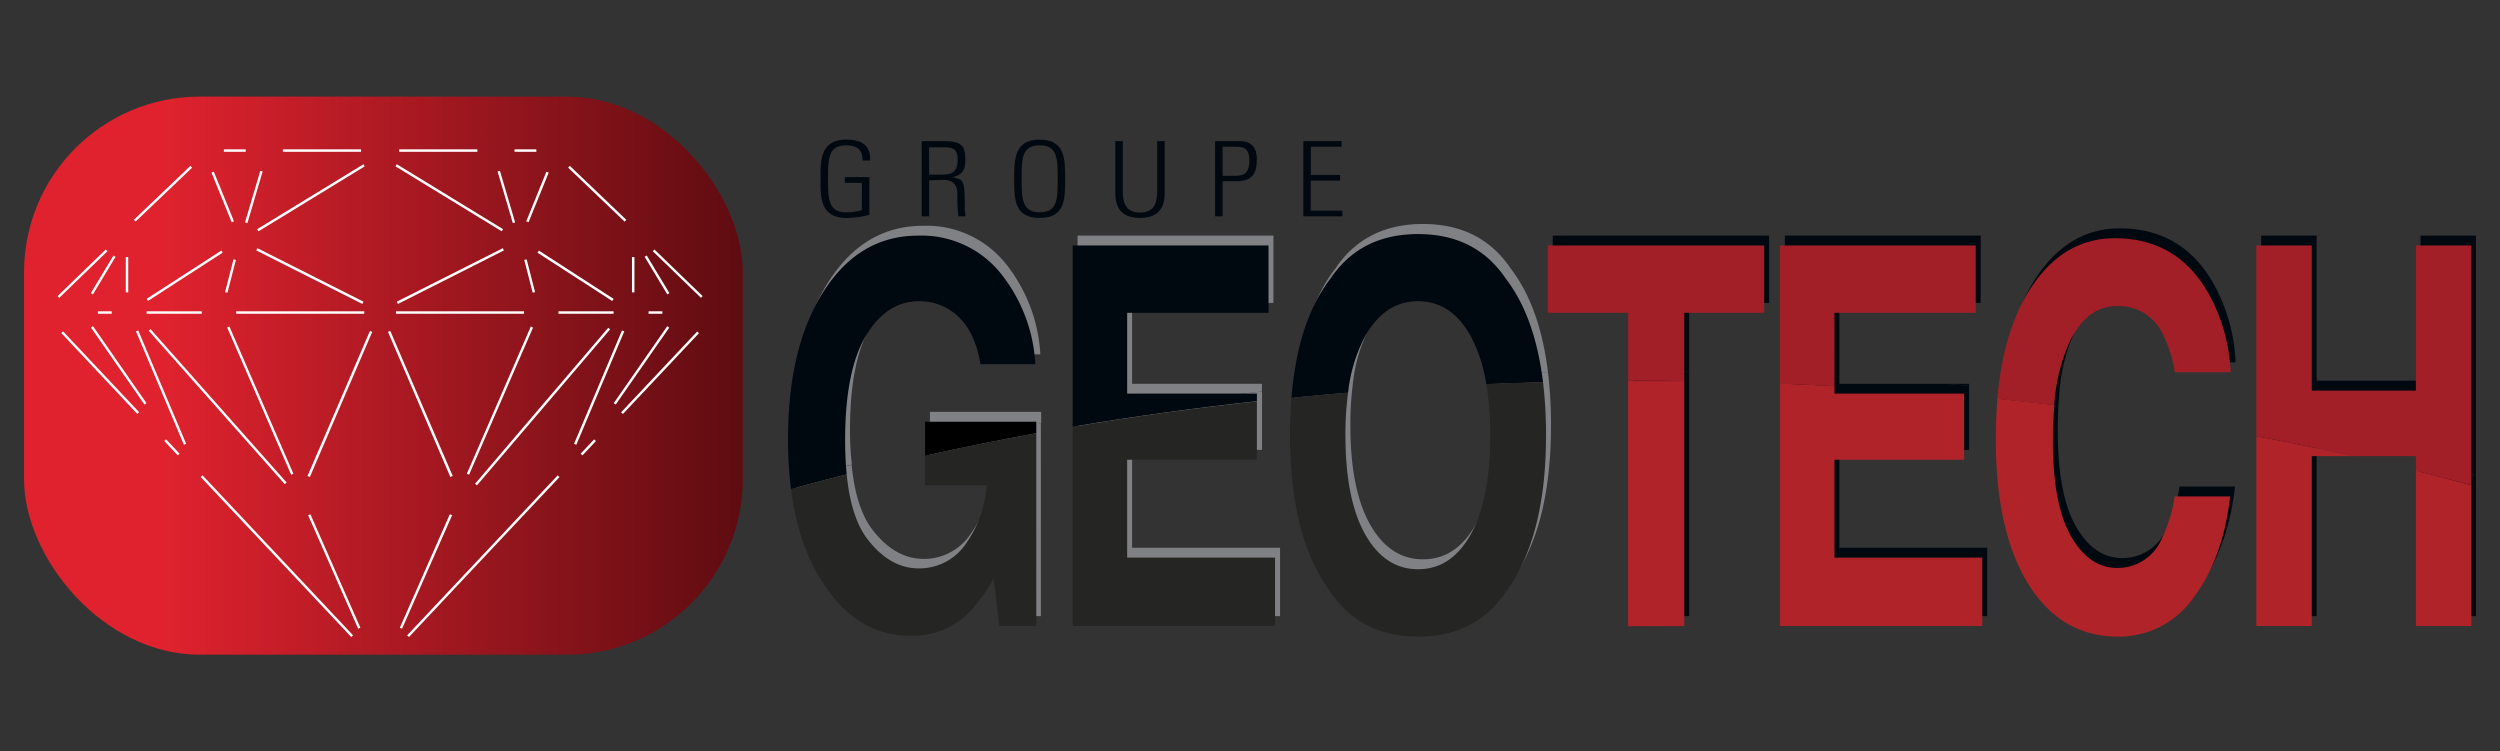 <?xml version="1.0" encoding="UTF-8"?> <svg xmlns="http://www.w3.org/2000/svg" xmlns:xlink="http://www.w3.org/1999/xlink" viewBox="0 0 416 125"><rect x="0" y="0" width="416" height="125" fill="#333333" stroke="none"/><defs><style>.a{fill:#000810;}.b{fill:url(#a);}.c{fill:#fff;}.d{fill:#808184;}.e{fill:none;}.f{fill:#a21f27;}.g{fill:#252524;}.h{fill:#b02329;}</style><linearGradient id="a" x1="4" y1="62.51" x2="123.6" y2="62.51" gradientUnits="userSpaceOnUse"><stop offset="0.2" stop-color="#df222e"></stop><stop offset="1" stop-color="#5e0c11"></stop></linearGradient></defs><title>Geotech_logo_noir</title><path class="a" d="M143.42,30.42h-2.84v-.94h4.08v6.26a14.23,14.23,0,0,1-3.87.52c-4.58,0-4.24-4.07-4.24-6.5s-.34-6.52,4.24-6.52c2.69,0,4.07,1,4,3.46h-1.25c0-1.65-.79-2.52-2.76-2.52-3,0-3,2.42-3,5.58s0,5.57,3,5.57a8.22,8.22,0,0,0,2.63-.37Z"></path><path class="a" d="M154.61,30V36h-1.24V23.49h3.87c2.71,0,3.39.79,3.39,3,0,1.57-.29,2.6-2.18,3v0c2,.37,2.08.58,2.08,5.05,0,.49.1,1,.13,1.46h-1.18a27.36,27.36,0,0,1-.19-3.13c0-.53.39-2.94-2.32-2.94Zm0-.94h2c1.87,0,2.74-.44,2.74-2.54,0-1.71-.76-2-2.21-2h-2.56Z"></path><path class="a" d="M173,23.24c4.2,0,4.24,3.13,4.24,6.52s0,6.5-4.24,6.5-4.24-3.12-4.24-6.5S168.83,23.24,173,23.24Zm0,12.09c3,0,3-2.24,3-5.57s0-5.58-3-5.58-3,2.25-3,5.58S170.07,35.33,173,35.33Z"></path><path class="a" d="M186.83,31.37c0,1.63,0,4,2.86,4s2.87-2.33,2.87-4V23.49h1.24v8.7c0,3.22-1.91,4.07-4.11,4.07s-4.1-.85-4.1-4.07v-8.7h1.24Z"></path><path class="a" d="M202.19,23.49h3.86c1.16,0,3.09.14,3.09,3,0,2.52-.91,3.66-3.32,3.66h-2.38V36h-1.25Zm1.25,5.76h2.31c1.31,0,2.14-.55,2.14-2.52,0-2.13-1-2.31-2.15-2.31h-2.3Z"></path><path class="a" d="M223.25,23.49v.93h-5.12v4.69H223v.94h-4.89v5h5.26V36h-6.5V23.49Z"></path><rect class="b" x="4" y="16.08" width="119.6" height="92.86" rx="29.23"></rect><rect class="c" x="47.07" y="24.85" width="13.01" height="0.41"></rect><rect class="c" x="37.25" y="24.85" width="3.64" height="0.41"></rect><rect class="c" x="16.29" y="51.8" width="2.3" height="0.41"></rect><rect class="c" x="24.4" y="51.8" width="9.17" height="0.41"></rect><rect class="c" x="39.3" y="51.8" width="21.31" height="0.41"></rect><rect class="c" x="20.62" y="32.04" width="13" height="0.41" transform="translate(-14.76 27.61) rotate(-43.63)"></rect><polygon class="c" points="17.6 41.51 9.58 49.27 9.86 49.56 17.88 41.8 17.6 41.51"></polygon><rect class="c" x="20.93" y="42.78" width="0.41" height="5.87"></rect><polygon class="c" points="15.46 48.99 19.23 42.73 18.88 42.52 15.11 48.78 15.46 48.99"></polygon><polygon class="c" points="43.31 28.43 40.77 37.01 41.17 37.13 43.7 28.54 43.31 28.43"></polygon><polygon class="c" points="38.93 36.82 35.58 28.57 35.19 28.73 38.55 36.98 38.93 36.82"></polygon><rect class="c" x="23.33" y="45.68" width="14.8" height="0.41" transform="translate(-19.99 24.03) rotate(-32.88)"></rect><rect class="c" x="35.54" y="45.73" width="5.63" height="0.41" transform="translate(-15.69 71.64) rotate(-75.58)"></rect><rect class="c" x="51.35" y="36.05" width="0.42" height="19.77" transform="translate(-12.67 71.29) rotate(-63.24)"></rect><polygon class="c" points="43.01 38.49 60.69 27.68 60.48 27.33 42.79 38.14 43.01 38.49"></polygon><polygon class="c" points="51.56 79.37 61.94 55.23 61.56 55.06 51.17 79.2 51.56 79.37"></polygon><polygon class="c" points="51.65 85.57 51.27 85.74 59.6 104.62 59.97 104.45 51.65 85.57"></polygon><polygon class="c" points="33.4 79.38 58.45 106 58.75 105.72 33.7 79.1 33.4 79.38"></polygon><rect class="c" x="28.41" y="72.8" width="0.41" height="3.28" transform="translate(-43.23 39.8) rotate(-43.23)"></rect><polygon class="c" points="10.2 55.42 22.85 68.88 23.16 68.6 10.49 55.14 10.2 55.42"></polygon><rect class="c" x="19.55" y="53" width="0.41" height="15.59" transform="translate(-31.16 22.15) rotate(-34.8)"></rect><polygon class="c" points="23 54.98 22.63 55.14 30.6 74.01 30.98 73.85 23 54.98"></polygon><polygon class="c" points="24.74 55.03 47.38 80.56 47.69 80.29 25.04 54.76 24.74 55.03"></polygon><rect class="c" x="43.1" y="53.32" width="0.41" height="26.71" transform="translate(-22.98 22.78) rotate(-23.49)"></rect><rect class="c" x="66.42" y="24.85" width="13.01" height="0.41"></rect><rect class="c" x="85.61" y="24.85" width="3.64" height="0.41"></rect><rect class="c" x="107.92" y="51.8" width="2.3" height="0.41"></rect><rect class="c" x="92.93" y="51.8" width="9.17" height="0.41"></rect><rect class="c" x="65.89" y="51.8" width="21.31" height="0.41"></rect><polygon class="c" points="94.82 27.6 94.54 27.9 103.94 36.88 104.22 36.58 94.82 27.6"></polygon><polygon class="c" points="108.89 41.51 108.62 41.8 116.64 49.56 116.92 49.27 108.89 41.51"></polygon><rect class="c" x="105.16" y="42.78" width="0.41" height="5.87"></rect><polygon class="c" points="107.27 42.73 111.04 48.99 111.39 48.78 107.62 42.52 107.27 42.73"></polygon><polygon class="c" points="85.72 37.01 83.19 28.43 82.8 28.54 85.33 37.13 85.72 37.01"></polygon><polygon class="c" points="87.95 36.98 91.3 28.73 90.92 28.57 87.57 36.82 87.95 36.98"></polygon><polygon class="c" points="89.67 41.7 89.44 42.05 101.87 50.08 102.1 49.73 89.67 41.7"></polygon><rect class="c" x="87.93" y="43.12" width="0.41" height="5.63" transform="translate(-8.65 23.34) rotate(-14.39)"></rect><polygon class="c" points="83.67 41.3 66.02 50.2 66.21 50.58 83.85 41.67 83.67 41.3"></polygon><polygon class="c" points="66.03 27.33 65.81 27.68 83.49 38.49 83.71 38.14 66.03 27.33"></polygon><polygon class="c" points="75.33 79.2 64.94 55.06 64.56 55.23 74.94 79.37 75.33 79.2"></polygon><polygon class="c" points="74.85 85.57 66.53 104.45 66.9 104.62 75.23 85.74 74.85 85.57"></polygon><polygon class="c" points="93.1 79.38 92.8 79.1 67.75 105.72 68.05 106 93.1 79.38"></polygon><polygon class="c" points="96.92 75.78 99.16 73.39 98.86 73.11 96.61 75.5 96.92 75.78"></polygon><rect class="c" x="100.58" y="61.81" width="18.48" height="0.41" transform="translate(-10.6 99.48) rotate(-46.73)"></rect><polygon class="c" points="111.03 54.28 102.13 67.08 102.46 67.31 111.37 54.51 111.03 54.28"></polygon><polygon class="c" points="103.5 54.98 95.52 73.85 95.9 74.01 103.88 55.14 103.5 54.98"></polygon><rect class="c" x="73.22" y="67.46" width="34.13" height="0.41" transform="translate(-19.8 92.38) rotate(-49.51)"></rect><rect class="c" x="69.84" y="66.47" width="26.71" height="0.41" transform="translate(-11.12 116.39) rotate(-66.51)"></rect><path class="d" d="M141.44,71.59q0-11.58,3.46-17.34t8.82-5.77a9.52,9.52,0,0,1,5.09,1.41c2.74,1.73,4.45,4.75,5.16,9.07h9.14a26.49,26.49,0,0,0-5.9-15.27,16.9,16.9,0,0,0-13.61-6.12q-9.78,0-15.71,9.27T132,71.48a65.33,65.33,0,0,0,.5,8.28q4.58-1.28,9.26-2.46C141.54,75.55,141.44,73.66,141.44,71.59Z"></path><path class="d" d="M173.25,68.54H154.74v5.65q9.07-2,18.51-3.74Z"></path><path class="d" d="M210,63.86H188.38V50.41H211.9V39.2H179.31V69.39c9.95-1.69,20.19-3.1,30.66-4.25Z"></path><path class="d" d="M228,54.28q3.28-5.81,8.8-5.8c3.69,0,6.6,1.93,8.76,5.82a24.58,24.58,0,0,1,2.59,8q4.7-.19,9.44-.33Q256.25,51,251.36,44.65q-5-7.38-14.57-7.38t-14.56,7.38q-5.49,7.1-6.51,19.89,4.68-.47,9.42-.86A26,26,0,0,1,228,54.28Z"></path><path class="a" d="M281.08,61.77V50.41h13.3V39.2h-36V50.41h13.35V61.73h1.7Q277.27,61.72,281.08,61.77Z"></path><path class="a" d="M306.07,50.41h23.52V39.2H297v23c3,.12,6.06.26,9.08.42Z"></path><path class="a" d="M327.65,63.86h-3.86l3.86.34Z"></path><path class="a" d="M345.25,55.12q2.87-5.82,7.83-5.83a8.07,8.07,0,0,1,7.36,4.13,22.18,22.18,0,0,1,2.27,6.87H372a29.42,29.42,0,0,0-3-11.81Q363.83,38,352.73,38q-8.3,0-13.66,7.82-4.89,7.09-5.9,18.93,4.77.49,9.47,1.06A30.75,30.75,0,0,1,345.25,55.12Z"></path><path class="a" d="M402.78,74.26v2.43c3.11.77,6.18,1.58,9.22,2.41V39.2h-9.22V63.34H385.49V39.2h-9.23V70.94q8.24,1.55,16.17,3.32Z"></path><path class="d" d="M152.3,104.16a13.29,13.29,0,0,0,9-3.21,26.63,26.63,0,0,0,4.82-6.33l.94,7.91h6.14V70.45q-9.42,1.71-18.51,3.74v4.92H165a19.55,19.55,0,0,1-3.67,10A9.29,9.29,0,0,1,153.69,93q-4.77,0-8.51-4.85c-1.83-2.37-3-6-3.47-10.8q-4.68,1.19-9.26,2.46c.8,6.3,2.59,11.54,5.38,15.68Q143.47,104.16,152.3,104.16Z"></path><path class="d" d="M213,102.53V91.14H188.38V74.86H210V65.14c-10.47,1.15-20.71,2.56-30.66,4.25v33.14Z"></path><path class="d" d="M222.23,96.9q5,7.39,14.56,7.39t14.57-7.39q6.72-9.06,6.73-26.12a73.93,73.93,0,0,0-.51-8.85q-4.74.14-9.44.33a50.86,50.86,0,0,1,.66,8.52q0,10.69-3.25,16.5c-2.16,3.86-5.07,5.79-8.76,5.79s-6.61-1.93-8.8-5.79-3.29-9.37-3.29-16.5a53.33,53.33,0,0,1,.44-7.1q-4.74.39-9.42.86c-.16,2-.24,4.06-.24,6.24Q215.48,87.84,222.23,96.9Z"></path><path class="a" d="M281.08,102.53V61.77q-3.81,0-7.65-.05h-1.7v40.8Z"></path><path class="a" d="M330.67,102.53V91.14h-24.6V74.86h21.58V64.2l-3.86-.34H306.07V62.61c-3-.16-6-.3-9.08-.42v40.34Z"></path><path class="a" d="M338.32,95.52q5.43,8.78,14.92,8.77a15.12,15.12,0,0,0,12.57-6.49q4.9-6.48,6.1-16.84h-9.23a24.51,24.51,0,0,1-2.3,7.35,7.92,7.92,0,0,1-7.29,4.55c-3.1,0-5.67-1.77-7.68-5.31s-3-8.85-3-16c0-2.07.09-4,.25-5.79q-4.69-.57-9.47-1.06c-.18,2.1-.28,4.31-.28,6.64Q332.89,86.73,338.32,95.52Z"></path><path class="a" d="M385.49,102.53V74.26h6.94q-7.94-1.79-16.17-3.32v31.59Z"></path><path class="a" d="M402.78,102.53H412V79.1c-3-.83-6.11-1.64-9.22-2.41Z"></path><path class="e" d="M236,50.12q-5.5,0-8.8,5.8a26.13,26.13,0,0,0-2.85,9.4q11.34-.93,23-1.42a24.91,24.91,0,0,0-2.59-8C242.57,52.06,239.66,50.12,236,50.12Z"></path><path class="e" d="M391.61,75.9c3.49.78,6.94,1.58,10.34,2.43V75.9Z"></path><path class="a" d="M140.63,73.23q0-11.57,3.45-17.34t8.81-5.77a9.42,9.42,0,0,1,5.1,1.42c2.74,1.72,4.45,4.74,5.16,9.06h9.13a26.41,26.41,0,0,0-5.89-15.27,16.91,16.91,0,0,0-13.62-6.12q-9.77,0-15.71,9.27t-5.93,24.65a63.48,63.48,0,0,0,.5,8.27c3-.85,6.14-1.67,9.26-2.46C140.72,77.2,140.63,75.29,140.63,73.23Z"></path><path d="M172.44,70.18H153.93v5.65q9.06-2,18.51-3.74Z"></path><path class="a" d="M209.15,65.5H187.56V52.05h23.52V40.84H178.49V71c9.95-1.68,20.19-3.1,30.66-4.25Z"></path><path class="a" d="M227.17,55.92q3.29-5.81,8.8-5.8c3.69,0,6.6,1.94,8.76,5.82a24.91,24.91,0,0,1,2.59,8q4.69-.19,9.44-.32-1.33-10.94-6.22-17.29-5-7.38-14.57-7.38t-14.56,7.38q-5.49,7.1-6.51,19.89c3.12-.31,6.25-.6,9.42-.86A26.13,26.13,0,0,1,227.17,55.92Z"></path><path class="f" d="M280.26,63.41V52.05h13.3V40.84h-36V52.05h13.36V63.37h1.7Q276.45,63.36,280.26,63.41Z"></path><path class="f" d="M305.25,52.05h23.51V40.84H296.17v23c3,.12,6.06.26,9.08.43Z"></path><path class="f" d="M344.43,56.76c1.92-3.88,4.52-5.83,7.83-5.83a8.07,8.07,0,0,1,7.36,4.13,21.92,21.92,0,0,1,2.27,6.87h9.29a29.63,29.63,0,0,0-3-11.81Q363,39.64,351.91,39.64q-8.3,0-13.67,7.81-4.86,7.11-5.89,18.93,4.77.5,9.47,1.05A30.86,30.86,0,0,1,344.43,56.76Z"></path><path class="f" d="M402,75.9v2.43c3.12.77,6.19,1.58,9.23,2.41V40.84H402V65H384.68V40.84h-9.23V72.58q8.21,1.55,16.16,3.32Z"></path><path class="g" d="M151.48,105.8a13.29,13.29,0,0,0,9.05-3.21,26.43,26.43,0,0,0,4.82-6.33l.93,7.91h6.16V72.09Q163,73.8,153.93,75.83v4.93H164.2a19.54,19.54,0,0,1-3.67,10,9.34,9.34,0,0,1-7.67,3.82q-4.76,0-8.5-4.85c-1.83-2.37-3-6-3.47-10.8-3.12.79-6.22,1.61-9.26,2.46q1.2,9.46,5.38,15.69Q142.64,105.79,151.48,105.8Z"></path><path class="g" d="M212.17,104.17V92.79H187.56V76.5h21.59V66.78c-10.47,1.15-20.71,2.57-30.66,4.25v33.14Z"></path><path class="g" d="M221.41,98.54q5,7.38,14.56,7.39t14.57-7.39q6.72-9.08,6.72-26.12a73.73,73.73,0,0,0-.5-8.84q-4.74.12-9.44.32a50.77,50.77,0,0,1,.66,8.52q0,10.69-3.25,16.5c-2.16,3.87-5.07,5.8-8.76,5.8s-6.61-1.93-8.8-5.8-3.29-9.37-3.29-16.5a53.33,53.33,0,0,1,.44-7.1c-3.17.26-6.3.55-9.42.86q-.24,3-.24,6.24Q214.66,89.48,221.41,98.54Z"></path><path class="h" d="M280.26,104.17V63.41q-3.81,0-7.65,0h-1.7v40.8Z"></path><path class="h" d="M305.25,92.79V76.5h21.58v-11H305.25V64.26c-3-.17-6-.31-9.08-.43v40.34h33.68V92.79Z"></path><path class="h" d="M337.5,97.17q5.43,8.76,14.91,8.76A15.13,15.13,0,0,0,365,99.45q4.9-6.49,6.1-16.85h-9.23a24.61,24.61,0,0,1-2.3,7.35,7.92,7.92,0,0,1-7.29,4.55q-4.65,0-7.68-5.3t-3-16c0-2.07.09-4,.25-5.8q-4.69-.56-9.47-1.05c-.19,2.1-.28,4.32-.28,6.64Q332.07,88.35,337.5,97.17Z"></path><path class="h" d="M384.68,104.17V75.9h6.93q-8-1.79-16.16-3.32v31.59Z"></path><path class="h" d="M402,104.17h9.23V80.74c-3-.83-6.11-1.64-9.23-2.41Z"></path></svg> 